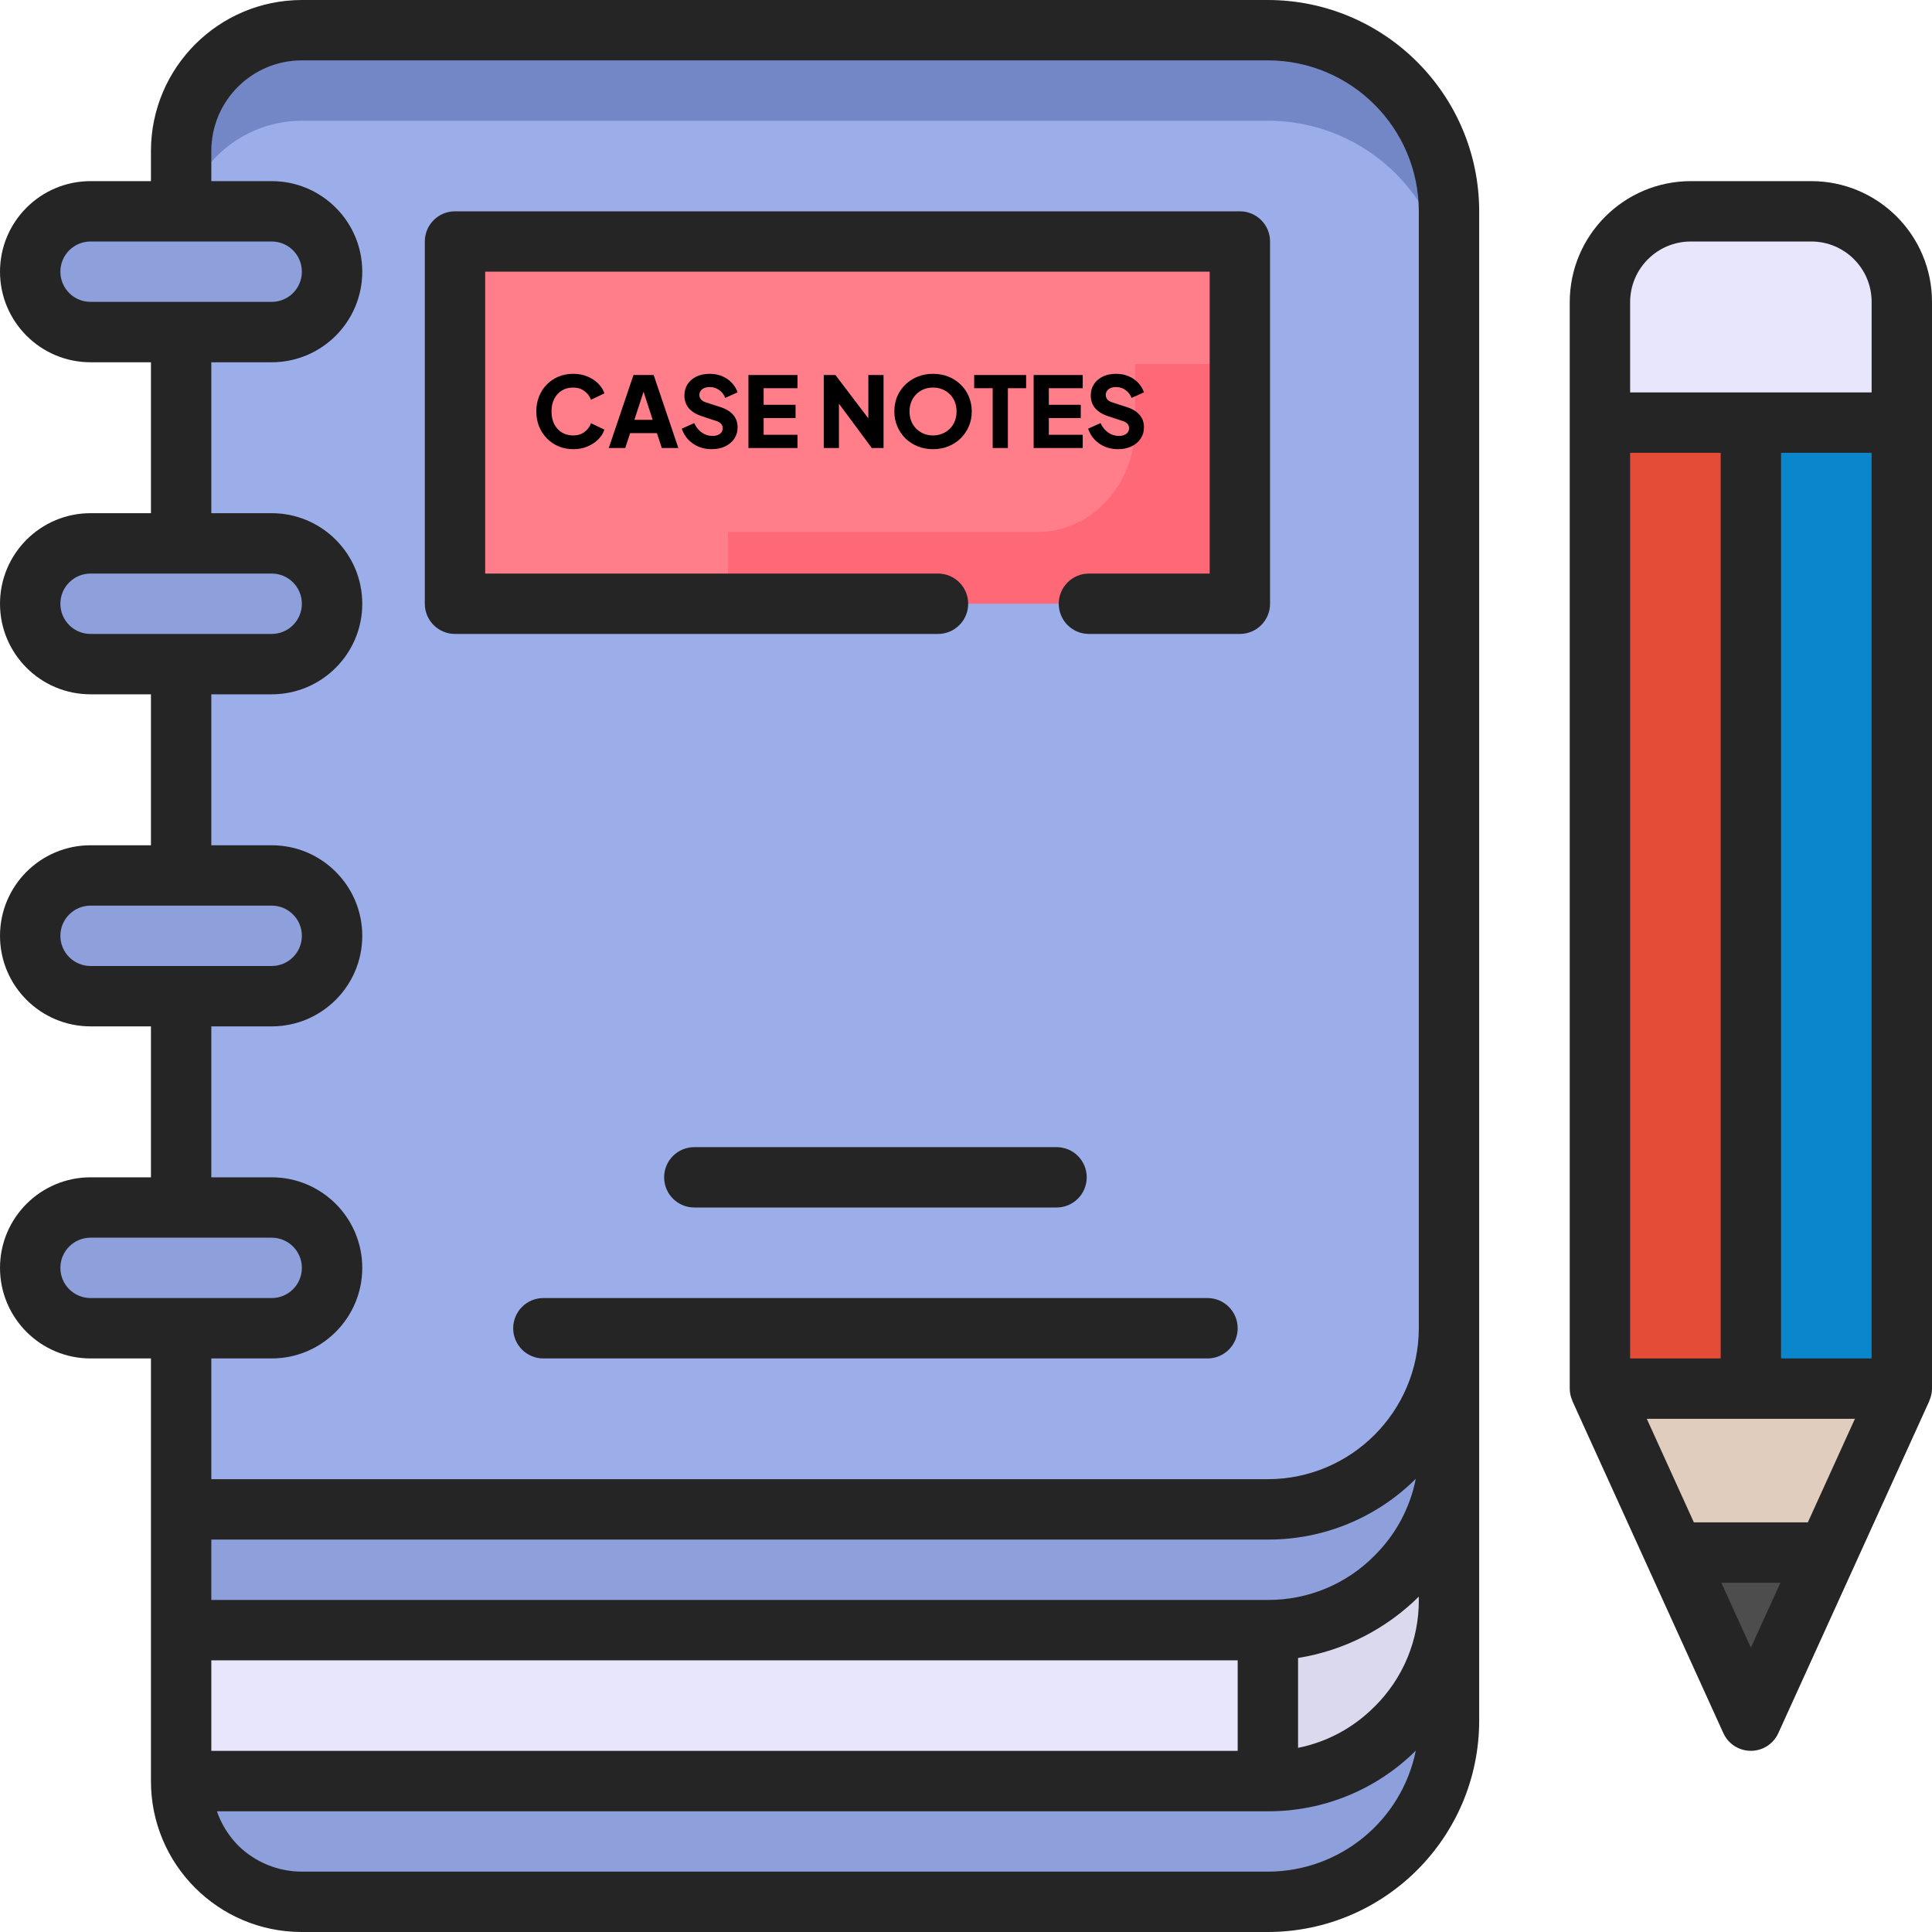 <svg xmlns="http://www.w3.org/2000/svg" width="69" height="69" viewBox="0 0 69 69" fill="none"><g clip-path="url(#clip0_818_7413)"><path d="M51.75 57.141V61.453C51.75 65.026 48.854 67.922 45.281 67.922H10.781C8.403 67.925 6.471 65.999 6.469 63.62C6.469 63.616 6.469 63.613 6.469 63.609H45.281C48.851 63.604 51.745 60.711 51.75 57.141Z" fill="#8DA0DB"></path><path d="M11.859 45.281C11.859 46.473 10.895 47.438 9.703 47.438H3.234C2.043 47.438 1.078 46.473 1.078 45.281C1.078 44.09 2.043 43.125 3.234 43.125H9.703C10.895 43.125 11.859 44.09 11.859 45.281Z" fill="#8DA0DB"></path><path d="M49.852 52.009C51.072 50.801 51.755 49.154 51.75 47.438V51.75C51.745 55.32 48.851 58.213 45.281 58.219H6.469V53.906H45.281C46.998 53.912 48.645 53.228 49.852 52.009Z" fill="#8DA0DB"></path><path d="M51.75 56.062V57.141C51.745 60.711 48.851 63.604 45.281 63.609V58.219C48.851 58.213 51.745 55.32 51.75 51.75V56.062Z" fill="#DAD9EE"></path><path d="M6.469 58.219H45.281V63.609H6.469V58.219Z" fill="#E7E6FC"></path><path d="M65.26 55.447L62.532 61.452L59.805 55.447H65.26Z" fill="#4D4D4D"></path><path d="M67.922 49.594L65.259 55.448H59.804L57.141 49.594H67.922Z" fill="#E0CDBD"></path><path d="M62.531 15.094H67.922V49.594H62.531V15.094Z" fill="#0986CC"></path><path d="M57.141 15.094H62.531V49.594H57.141V15.094Z" fill="#E54C38"></path><path d="M67.922 10.781V15.094H57.141V10.792C57.142 9.001 58.595 7.548 60.386 7.547H64.688C66.473 7.547 67.922 8.996 67.922 10.781Z" fill="#E7E6FC"></path><path d="M16.25 8.625H44.281V21.562H16.25V8.625Z" fill="#FF7E8A"></path><path d="M40.538 13V15.221C40.538 17.308 38.977 19 37.051 19H26V22H44V13H40.538Z" fill="#FF6977"></path><path d="M11.859 9.703C11.859 10.895 10.895 11.859 9.703 11.859H3.234C2.043 11.859 1.078 10.895 1.078 9.703C1.078 8.512 2.043 7.547 3.234 7.547H9.703C10.895 7.547 11.859 8.512 11.859 9.703Z" fill="#8DA0DB"></path><path d="M11.859 21.562C11.859 22.754 10.895 23.719 9.703 23.719H3.234C2.043 23.719 1.078 22.754 1.078 21.562C1.078 20.371 2.043 19.406 3.234 19.406H9.703C10.895 19.406 11.859 20.371 11.859 21.562Z" fill="#8DA0DB"></path><path d="M51.75 7.547V47.438C51.745 51.007 48.851 53.901 45.281 53.906H6.469V47.438H9.703C10.895 47.438 11.859 46.473 11.859 45.281C11.859 44.09 10.895 43.125 9.703 43.125H6.469V35.578H9.703C10.895 35.578 11.859 34.613 11.859 33.422C11.859 32.23 10.895 31.266 9.703 31.266H6.469V23.719H9.703C10.895 23.719 11.859 22.754 11.859 21.562C11.859 20.371 10.895 19.406 9.703 19.406H6.469V11.859H9.703C10.895 11.859 11.859 10.895 11.859 9.703C11.859 8.512 10.895 7.547 9.703 7.547H6.469V5.391C6.469 3.009 8.4 1.078 10.781 1.078H45.281C48.854 1.078 51.75 3.974 51.75 7.547ZM45.281 21.562V8.625H17.25V21.562H45.281Z" fill="#9CAEE9"></path><path d="M45.281 1.078H10.781C8.4 1.078 6.469 3.009 6.469 5.391V7.547H6.621C7.109 5.647 8.819 4.317 10.781 4.312H45.281C48.854 4.312 51.75 7.209 51.75 10.781V7.547C51.75 3.974 48.854 1.078 45.281 1.078Z" fill="#7387C7"></path><path d="M11.859 33.422C11.859 34.613 10.895 35.578 9.703 35.578H3.234C2.043 35.578 1.078 34.613 1.078 33.422C1.078 32.23 2.043 31.266 3.234 31.266H9.703C10.895 31.266 11.859 32.23 11.859 33.422Z" fill="#8DA0DB"></path><path d="M45.281 0H10.781C7.806 0.004 5.395 2.415 5.391 5.391V6.469H3.234C1.449 6.469 0 7.917 0 9.703C0 11.489 1.449 12.938 3.234 12.938H5.391V18.328H3.234C1.449 18.328 0 19.777 0 21.562C0 23.348 1.449 24.797 3.234 24.797H5.391V30.188H3.234C1.449 30.188 0 31.636 0 33.422C0 35.208 1.449 36.656 3.234 36.656H5.391V42.047H3.234C1.449 42.047 0 43.496 0 45.281C0 47.067 1.449 48.516 3.234 48.516H5.391V63.609C5.388 66.584 7.796 68.997 10.771 69H45.281C49.447 68.995 52.823 65.619 52.828 61.453V7.547C52.823 3.381 49.447 0.005 45.281 0ZM2.156 9.703C2.156 9.107 2.639 8.625 3.234 8.625H9.703C10.299 8.625 10.781 9.107 10.781 9.703C10.781 10.299 10.299 10.781 9.703 10.781H3.234C2.639 10.781 2.156 10.299 2.156 9.703ZM2.156 21.562C2.156 20.967 2.639 20.484 3.234 20.484H9.703C10.299 20.484 10.781 20.967 10.781 21.562C10.781 22.158 10.299 22.641 9.703 22.641H3.234C2.639 22.641 2.156 22.158 2.156 21.562ZM2.156 33.422C2.156 32.826 2.639 32.344 3.234 32.344H9.703C10.299 32.344 10.781 32.826 10.781 33.422C10.781 34.017 10.299 34.5 9.703 34.5H3.234C2.639 34.5 2.156 34.017 2.156 33.422ZM2.156 45.281C2.156 44.686 2.639 44.203 3.234 44.203H9.703C10.299 44.203 10.781 44.686 10.781 45.281C10.781 45.877 10.299 46.359 9.703 46.359H3.234C2.639 46.359 2.156 45.877 2.156 45.281ZM49.087 60.953C48.344 61.704 47.394 62.216 46.359 62.423V59.213C47.991 58.952 49.499 58.185 50.672 57.022V57.142C50.679 58.575 50.107 59.949 49.087 60.955V60.953ZM7.547 62.531V59.297H44.203V62.531H7.547ZM49.087 55.562C48.082 56.579 46.711 57.147 45.281 57.141H7.547V54.984H45.281C47.261 54.991 49.161 54.211 50.564 52.815C50.358 53.858 49.844 54.815 49.087 55.561V55.562ZM45.281 66.844H10.781C9.925 66.844 9.105 66.505 8.498 65.903C8.161 65.558 7.904 65.143 7.746 64.688H45.283C47.261 64.696 49.161 63.917 50.565 62.522C50.055 65.034 47.847 66.841 45.283 66.844H45.281ZM50.672 47.438C50.666 50.412 48.255 52.823 45.281 52.828H7.547V48.516H9.703C11.489 48.516 12.938 47.067 12.938 45.281C12.938 43.496 11.489 42.047 9.703 42.047H7.547V36.656H9.703C11.489 36.656 12.938 35.208 12.938 33.422C12.938 31.636 11.489 30.188 9.703 30.188H7.547V24.797H9.703C11.489 24.797 12.938 23.348 12.938 21.562C12.938 19.777 11.489 18.328 9.703 18.328H7.547V12.938H9.703C11.489 12.938 12.938 11.489 12.938 9.703C12.938 7.917 11.489 6.469 9.703 6.469H7.547V5.391C7.547 3.605 8.996 2.156 10.781 2.156H45.281C48.257 2.16 50.668 4.571 50.672 7.547V47.438Z" fill="#252525"></path><path d="M64.688 6.469H60.386C57.999 6.471 56.065 8.405 56.062 10.792V49.594C56.062 49.745 56.096 49.893 56.158 50.03V50.04L61.549 61.899C61.795 62.441 62.436 62.679 62.977 62.433C63.215 62.325 63.403 62.135 63.511 61.899L68.902 50.04V50.032C68.965 49.894 68.999 49.745 69 49.594V10.781C69 8.4 67.069 6.469 64.688 6.469ZM64.566 54.37H60.495L58.814 50.672H66.247L64.566 54.37ZM66.844 16.172V48.516H63.609V16.172H66.844ZM61.453 48.516H58.219V16.172H61.453V48.516ZM60.386 8.625H64.688C65.879 8.625 66.844 9.59 66.844 10.781V14.016H58.219V10.792C58.219 9.595 59.189 8.625 60.386 8.625ZM62.531 58.847L61.476 56.526H63.587L62.531 58.847Z" fill="#252525"></path><path d="M44.281 7.547H16.25C15.654 7.547 15.172 8.029 15.172 8.625V21.562C15.172 22.158 15.654 22.641 16.25 22.641H33.5C34.096 22.641 34.578 22.158 34.578 21.562C34.578 20.967 34.096 20.484 33.5 20.484H17.328V9.703H43.203V20.484H38.891C38.295 20.484 37.812 20.967 37.812 21.562C37.812 22.158 38.295 22.641 38.891 22.641H44.281C44.877 22.641 45.359 22.158 45.359 21.562V8.625C45.359 8.029 44.877 7.547 44.281 7.547Z" fill="#252525"></path><path d="M37.734 43.125C38.33 43.125 38.812 42.642 38.812 42.047C38.812 41.451 38.33 40.969 37.734 40.969H24.797C24.201 40.969 23.719 41.451 23.719 42.047C23.719 42.642 24.201 43.125 24.797 43.125H37.734Z" fill="#252525"></path><path d="M43.125 46.359H19.406C18.811 46.359 18.328 46.842 18.328 47.438C18.328 48.033 18.811 48.516 19.406 48.516H43.125C43.721 48.516 44.203 48.033 44.203 47.438C44.203 46.842 43.721 46.359 43.125 46.359Z" fill="#252525"></path><path d="M20.47 16.042C20.283 16.042 20.11 16.008 19.948 15.941C19.79 15.873 19.651 15.778 19.532 15.657C19.413 15.536 19.32 15.393 19.252 15.23C19.187 15.067 19.154 14.888 19.154 14.694C19.154 14.501 19.187 14.322 19.252 14.159C19.317 13.993 19.41 13.851 19.529 13.732C19.648 13.611 19.786 13.517 19.945 13.452C20.106 13.384 20.281 13.351 20.47 13.351C20.659 13.351 20.828 13.382 20.977 13.445C21.129 13.508 21.258 13.592 21.363 13.697C21.468 13.802 21.542 13.919 21.587 14.047L21.107 14.278C21.063 14.152 20.985 14.048 20.872 13.966C20.763 13.883 20.629 13.841 20.47 13.841C20.316 13.841 20.181 13.877 20.064 13.949C19.947 14.021 19.856 14.122 19.791 14.25C19.728 14.376 19.697 14.524 19.697 14.694C19.697 14.865 19.728 15.014 19.791 15.143C19.856 15.271 19.947 15.371 20.064 15.444C20.181 15.516 20.316 15.552 20.47 15.552C20.629 15.552 20.763 15.511 20.872 15.43C20.985 15.345 21.063 15.241 21.107 15.114L21.587 15.345C21.542 15.474 21.468 15.591 21.363 15.695C21.258 15.8 21.129 15.884 20.977 15.947C20.828 16.011 20.659 16.042 20.47 16.042ZM21.742 16L22.624 13.393H23.345L24.227 16H23.636L23.461 15.468H22.505L22.33 16H21.742ZM22.656 14.995H23.31L22.911 13.764H23.058L22.656 14.995ZM25.412 16.042C25.249 16.042 25.095 16.013 24.95 15.954C24.808 15.894 24.684 15.809 24.579 15.699C24.477 15.589 24.4 15.46 24.348 15.31L24.793 15.111C24.858 15.253 24.948 15.365 25.062 15.447C25.179 15.529 25.307 15.569 25.447 15.569C25.522 15.569 25.586 15.558 25.64 15.534C25.694 15.511 25.736 15.48 25.766 15.44C25.796 15.398 25.811 15.349 25.811 15.293C25.811 15.232 25.793 15.181 25.755 15.139C25.718 15.095 25.66 15.06 25.58 15.034L25.069 14.866C24.862 14.798 24.705 14.703 24.6 14.579C24.495 14.453 24.443 14.303 24.443 14.127C24.443 13.973 24.48 13.838 24.555 13.722C24.632 13.605 24.738 13.514 24.873 13.448C25.011 13.383 25.169 13.351 25.346 13.351C25.502 13.351 25.647 13.377 25.78 13.431C25.913 13.485 26.027 13.56 26.123 13.659C26.221 13.757 26.294 13.874 26.343 14.012L25.902 14.211C25.853 14.09 25.78 13.996 25.682 13.928C25.584 13.858 25.472 13.823 25.346 13.823C25.274 13.823 25.209 13.835 25.153 13.858C25.097 13.881 25.054 13.915 25.024 13.96C24.994 14.002 24.978 14.05 24.978 14.107C24.978 14.167 24.998 14.221 25.038 14.268C25.078 14.312 25.137 14.347 25.216 14.373L25.717 14.534C25.927 14.601 26.083 14.696 26.186 14.817C26.291 14.938 26.343 15.086 26.343 15.261C26.343 15.413 26.304 15.549 26.224 15.668C26.145 15.784 26.035 15.876 25.895 15.944C25.758 16.009 25.597 16.042 25.412 16.042ZM26.73 16V13.393H28.483V13.865H27.273V14.457H28.413V14.929H27.273V15.527H28.483V16H26.73ZM29.42 16V13.393H29.837L31.236 15.237L31.012 15.29V13.393H31.555V16H31.135L29.759 14.142L29.962 14.089V16H29.42ZM33.323 16.042C33.127 16.042 32.945 16.008 32.777 15.941C32.609 15.873 32.462 15.778 32.336 15.657C32.212 15.533 32.116 15.39 32.046 15.226C31.976 15.063 31.941 14.886 31.941 14.694C31.941 14.503 31.974 14.326 32.042 14.162C32.112 13.999 32.209 13.857 32.333 13.736C32.459 13.614 32.606 13.52 32.774 13.452C32.942 13.384 33.125 13.351 33.323 13.351C33.522 13.351 33.705 13.384 33.873 13.452C34.041 13.52 34.187 13.614 34.31 13.736C34.436 13.857 34.533 13.999 34.601 14.162C34.671 14.326 34.706 14.503 34.706 14.694C34.706 14.886 34.671 15.063 34.601 15.226C34.531 15.39 34.433 15.533 34.307 15.657C34.183 15.778 34.037 15.873 33.869 15.941C33.701 16.008 33.519 16.042 33.323 16.042ZM33.323 15.552C33.442 15.552 33.552 15.531 33.652 15.489C33.755 15.447 33.845 15.389 33.922 15.314C33.999 15.237 34.058 15.146 34.1 15.041C34.142 14.936 34.163 14.82 34.163 14.694C34.163 14.569 34.142 14.454 34.1 14.351C34.058 14.246 33.999 14.155 33.922 14.079C33.845 14.002 33.755 13.943 33.652 13.903C33.552 13.861 33.442 13.841 33.323 13.841C33.204 13.841 33.093 13.861 32.991 13.903C32.89 13.943 32.802 14.002 32.725 14.079C32.648 14.155 32.588 14.246 32.546 14.351C32.504 14.454 32.483 14.569 32.483 14.694C32.483 14.82 32.504 14.936 32.546 15.041C32.588 15.146 32.648 15.237 32.725 15.314C32.802 15.389 32.89 15.447 32.991 15.489C33.093 15.531 33.204 15.552 33.323 15.552ZM35.453 16V13.865H34.792V13.393H36.647V13.865H35.996V16H35.453ZM36.916 16V13.393H38.669V13.865H37.458V14.457H38.599V14.929H37.458V15.527H38.669V16H36.916ZM39.925 16.042C39.762 16.042 39.608 16.013 39.463 15.954C39.321 15.894 39.197 15.809 39.092 15.699C38.989 15.589 38.912 15.46 38.861 15.31L39.306 15.111C39.371 15.253 39.461 15.365 39.575 15.447C39.692 15.529 39.82 15.569 39.96 15.569C40.035 15.569 40.099 15.558 40.153 15.534C40.206 15.511 40.248 15.48 40.279 15.44C40.309 15.398 40.324 15.349 40.324 15.293C40.324 15.232 40.305 15.181 40.268 15.139C40.231 15.095 40.172 15.06 40.093 15.034L39.582 14.866C39.374 14.798 39.218 14.703 39.113 14.579C39.008 14.453 38.956 14.303 38.956 14.127C38.956 13.973 38.993 13.838 39.068 13.722C39.145 13.605 39.251 13.514 39.386 13.448C39.524 13.383 39.681 13.351 39.859 13.351C40.015 13.351 40.16 13.377 40.293 13.431C40.426 13.485 40.54 13.56 40.636 13.659C40.734 13.757 40.807 13.874 40.856 14.012L40.415 14.211C40.366 14.09 40.293 13.996 40.195 13.928C40.097 13.858 39.985 13.823 39.859 13.823C39.786 13.823 39.722 13.835 39.666 13.858C39.61 13.881 39.567 13.915 39.537 13.96C39.506 14.002 39.491 14.05 39.491 14.107C39.491 14.167 39.511 14.221 39.551 14.268C39.59 14.312 39.65 14.347 39.729 14.373L40.23 14.534C40.44 14.601 40.596 14.696 40.699 14.817C40.804 14.938 40.856 15.086 40.856 15.261C40.856 15.413 40.816 15.549 40.737 15.668C40.658 15.784 40.548 15.876 40.408 15.944C40.27 16.009 40.109 16.042 39.925 16.042Z" fill="black"></path></g><defs><clipPath id="clip0_818_7413"><rect width="69" height="69" fill="white"></rect></clipPath></defs></svg>
